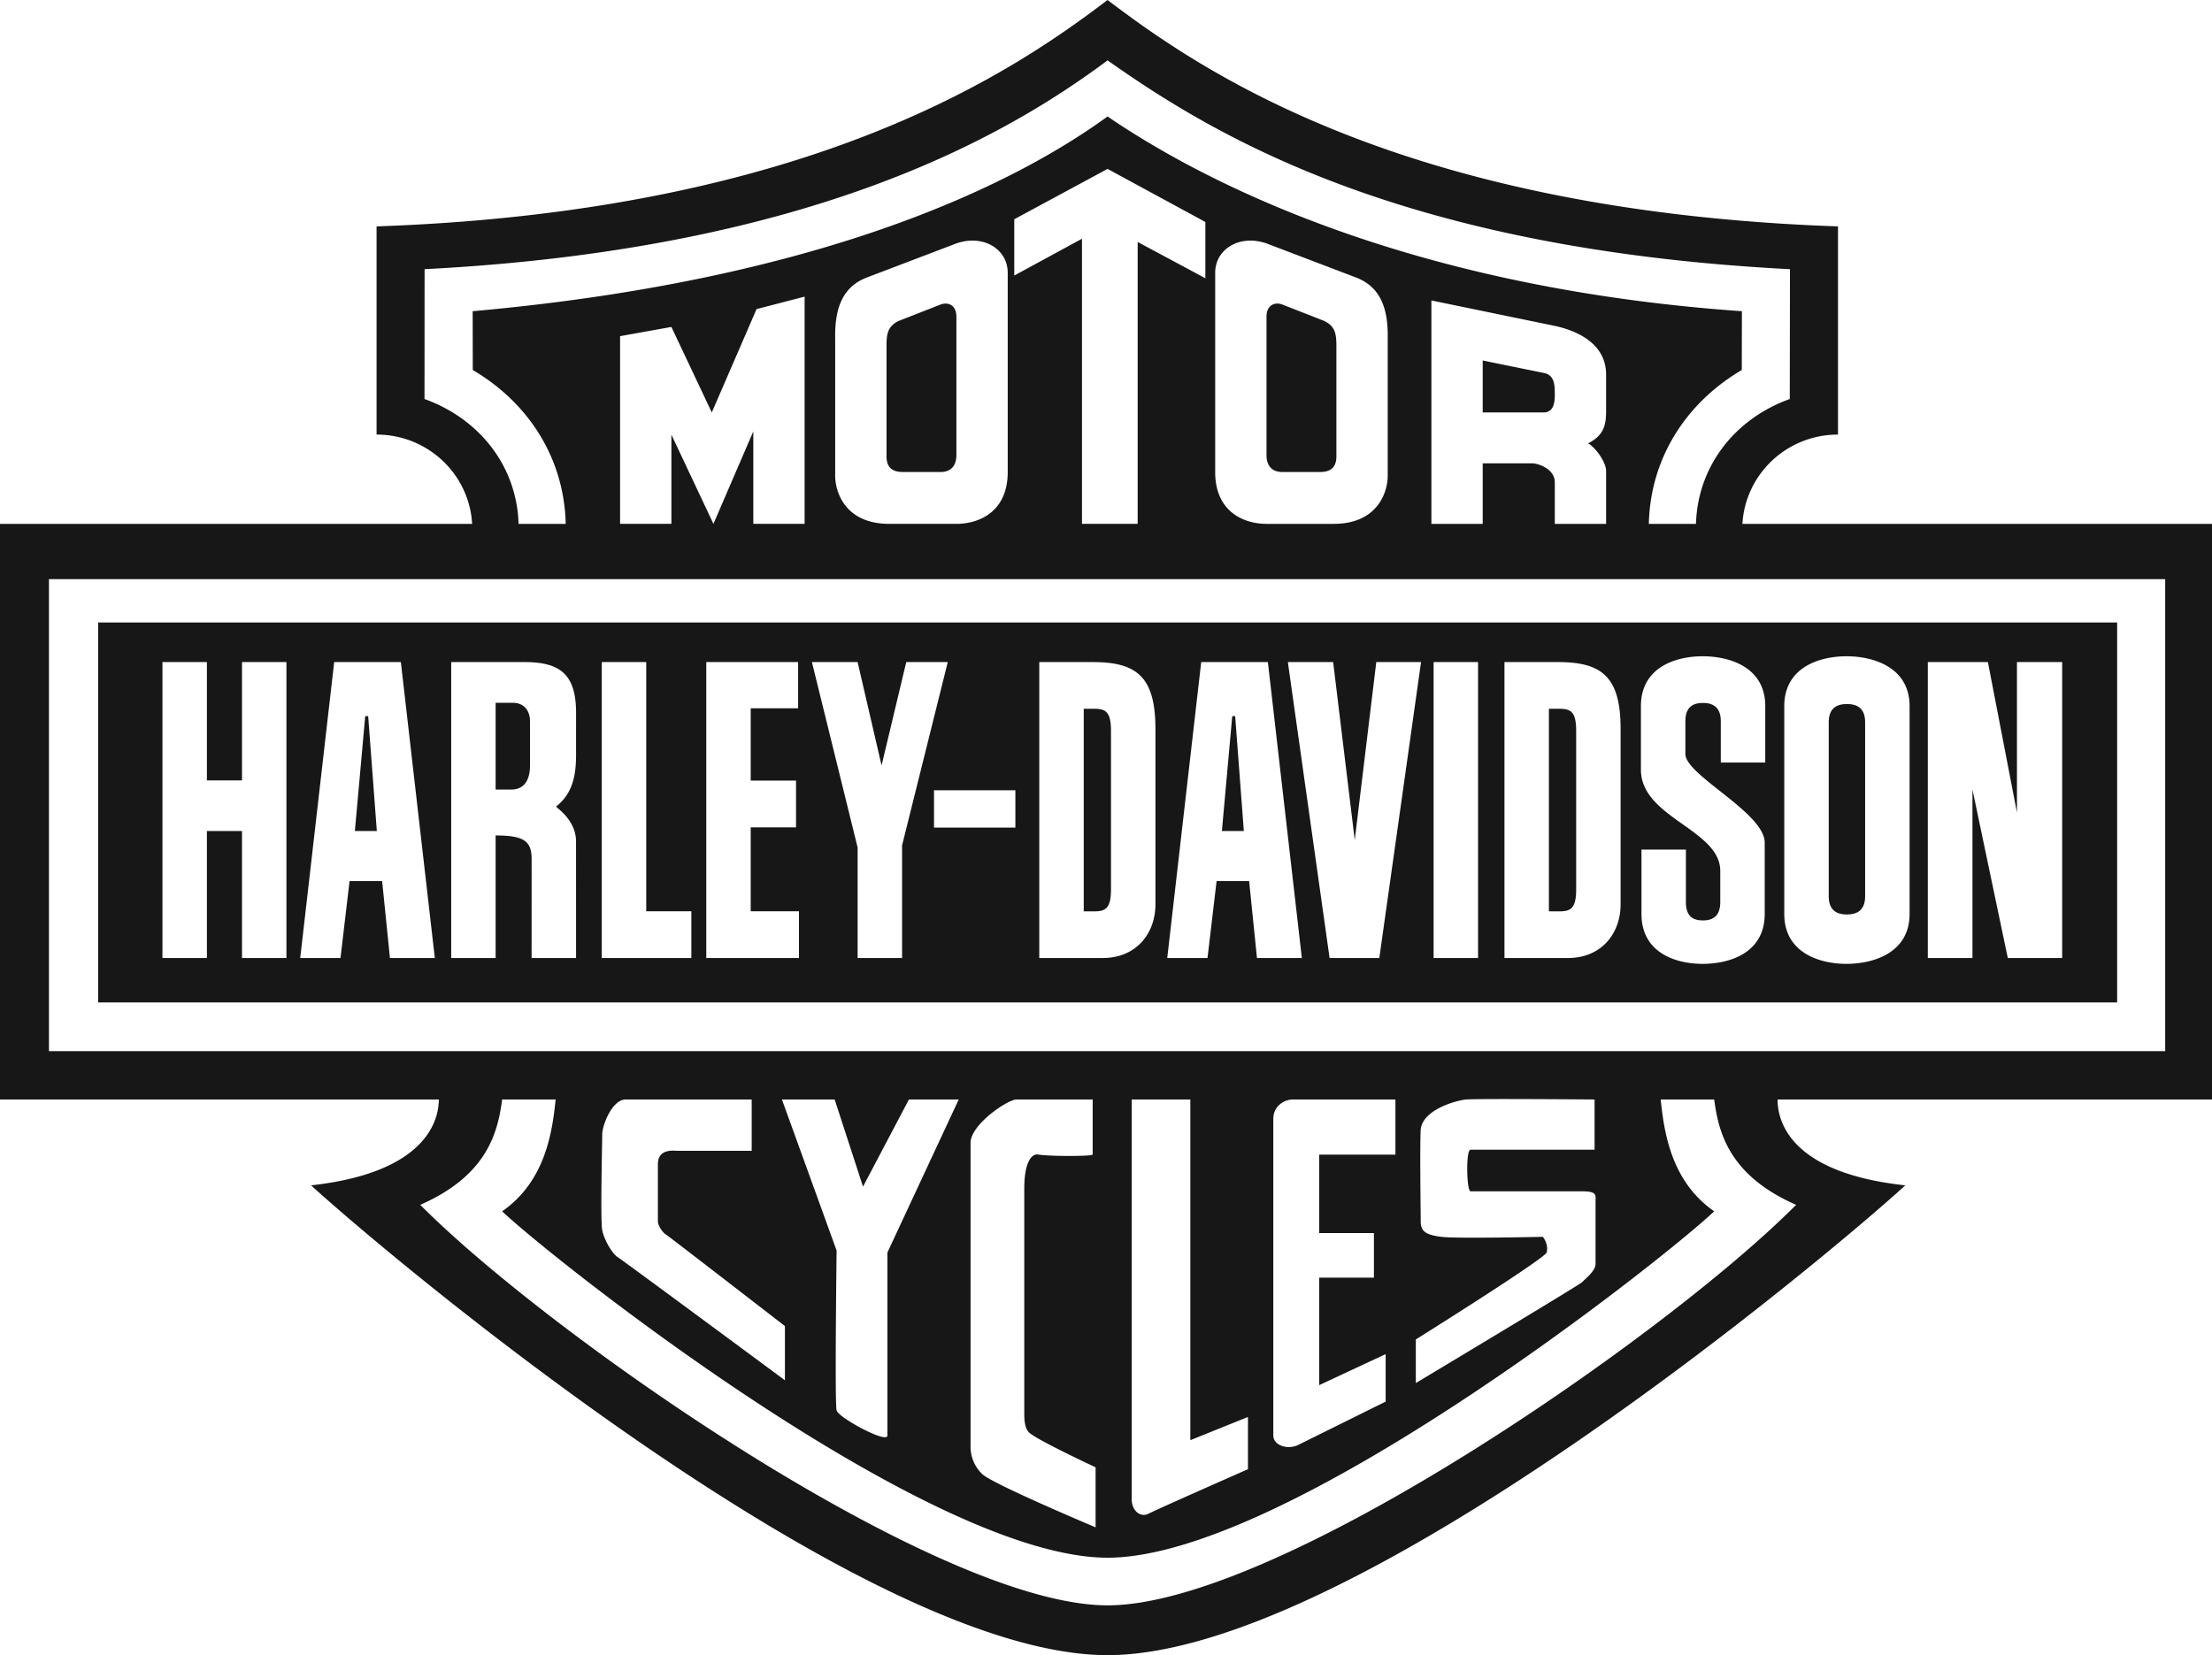 <svg height="59.5" preserveAspectRatio="xMidYMid" viewBox="0 0 79.5 59.5" width="79.5" xmlns="http://www.w3.org/2000/svg"><path d="m79.505 18.833h-16.882c.104-1.792 1.602-3.21 3.435-3.21v-7.484c-15.594-.541-22.893-5.587-26.252-8.139-3.359 2.552-10.677 7.598-26.272 8.139v7.484c1.833 0 3.331 1.418 3.435 3.21h-16.975v20.694h15.777c0 .661-.353 2.619-4.592 3.087 2.905 2.646 19.836 16.889 28.627 16.889s25.767-14.243 28.672-16.889c-3.964-.428-4.592-2.154-4.592-3.087h15.619zm-64.248-4.488.003-4.668c14.112-.726 21.076-4.925 24.546-7.506 3.722 2.617 10.414 6.78 24.526 7.506l-.007 4.668c-1.92.687-3.306 2.362-3.371 4.488h-1.694c.055-2.407 1.382-4.38 3.34-5.531l.005-2.114c-11.396-.796-18.836-4.298-22.799-7.001-3.46 2.519-10.417 5.894-22.818 7.001l.004 2.114c1.959 1.151 3.285 3.124 3.34 5.531h-1.694c-.065-2.126-1.461-3.801-3.381-4.488zm42.467 2.585v1.903h-1.844v-1.495c0-.467-.569-.681-.825-.681h-1.766v2.176h-1.844v-8.032l4.435.915c.628.135 1.844.544 1.844 1.751v1.303c0 .467-.059.876-.647 1.168.274.155.647.68.647.992zm-7.849-4.786v4.903c.02.603-.334 1.786-1.943 1.786h-2.413c-.805 0-1.845-.425-1.845-1.864v-7.16c0-.857.883-1.402 1.865-1.051l3.218 1.226c.784.311 1.138.992 1.118 2.16zm-13.422-2.238v-2.024l3.353-1.81 3.515 1.908v2.023l-2.433-1.304v10.134h-2.001v-10.25zm-.235-.097v7.16c0 1.439-1.04 1.864-1.845 1.864h-2.413c-1.609 0-1.963-1.183-1.943-1.786v-4.903c-.02-1.168.334-1.849 1.119-2.16l3.218-1.226c.981-.351 1.864.194 1.864 1.051zm-10.577 9.024-1.511-3.207v3.207h-1.844v-6.748l1.844-.331 1.452 3.074 1.609-3.716 1.727-.448v8.169h-1.844v-3.323zm38.912 24.481c-4.631 4.67-18.624 14.399-24.747 14.399-6.122 0-20.071-9.729-24.702-14.399 2.394-1.051 2.786-2.581 2.943-3.787h1.923c-.117 1.128-.353 2.931-1.923 4.02 1.806 1.713 15.323 12.453 21.759 12.453 6.437 0 19.998-10.74 21.803-12.453-1.569-1.089-1.805-2.892-1.923-4.02h1.923c.157 1.206.55 2.736 2.944 3.787zm-40.592 1.086c.106.069 4.249 3.272 4.249 3.272v1.949s-5.829-4.316-6.004-4.421c-.211-.139-.492-.626-.562-.974-.07-.349 0-3.134 0-3.447 0-.314.351-1.252.843-1.252h4.529v1.844h-2.704c-.421-.035-.667.104-.667.487v2.054c0 .14.176.418.316.488zm4.142-4.873h1.895l1.019 3.133 1.65-3.133h1.79l-2.563 5.501v6.579c0 .314-1.79-.661-1.826-.905-.07-.244 0-5.744 0-5.744zm8.851 11.935c.105.209 2.422 1.288 2.422 1.288v2.158s-3.721-1.566-4.073-1.914a1.36 1.36 0 0 1 -.421-.975v-10.932c0-.661 1.334-1.56 1.65-1.56h2.739v1.978c0 .069-1.58.069-1.966 0-.211-.034-.492.244-.492 1.219v8.076c0 .174 0 .488.141.662zm7.898-.522v1.879s-3.09 1.358-3.581 1.602c-.281.139-.597-.105-.597-.523v-14.371h2.107v12.248zm4.527-6.611v1.602h-1.966v3.865l2.388-1.115v1.707l-3.16 1.566c-.386.174-.878 0-.878-.348v-11.385c0-.452.386-.694.702-.694h3.687v1.983h-2.739v2.819zm6.071.135s-3.09.07-3.652 0c-.526-.07-.737-.174-.737-.557 0-.348-.035-2.646 0-3.306.07-.663 1.124-1.006 1.615-1.074.457-.035 4.634 0 4.634 0v1.804h-4.458c-.176 0-.141 1.497 0 1.497h4.002c.562 0 .491.139.491.383v2.228c0 .244-.351.523-.491.661-.105.105-5.969 3.621-5.969 3.621v-1.567s4.67-2.924 4.705-3.132c.07-.313-.14-.558-.14-.558zm22.368-6.676h-76.058v-16.967h76.058zm-45.525-26.248 1.492-.584c.274-.116.588 0 .588.429v4.98c0 .331-.157.604-.569.604h-1.354c-.431 0-.588-.214-.588-.565v-3.969c0-.428.039-.7.431-.895zm15.737.895v3.969c0 .351-.156.565-.588.565h-1.354c-.412 0-.569-.273-.569-.604v-4.98c0-.429.314-.545.588-.429l1.492.584c.392.195.431.467.431.895zm7.457.973c.393.078.393.448.393.779 0 .33-.059.641-.412.641h-2.179v-1.868zm-51.96 8.97v13.659h72.564v-13.659zm6.768 12.063h-1.597v-4.567h-1.262v4.567h-1.598v-10.639h1.598v4.255h1.262v-4.255h1.597zm3.72 0-.281-2.767h-1.17l-.327 2.767h-1.447l1.221-10.639h2.396l1.221 10.639zm6.689-7.306c0 .791-.145 1.411-.719 1.862.083.094.699.501.718 1.222l.001 4.222h-1.598l.001-3.558c0-.643-.275-.848-1.294-.848v4.406h-1.597v-10.639h2.639c1.282 0 1.849.448 1.849 1.823zm4.144 7.306h-3.22v-10.639h1.598v8.958h1.622zm3.867 0h-3.331v-10.639h3.301v1.662h-1.704v2.599h1.629v1.681h-1.629v3.016h1.734zm3.706 0h-1.598v-3.974l-1.643-6.665h1.643l.861 3.717.887-3.717h1.492l-1.642 6.59zm4.072-4.689h-2.924v-1.342h2.924zm5.034 2.762c0 1.016-.663 1.927-1.899 1.927h-2.276v-10.639h1.929c1.583 0 2.246.538 2.246 2.406zm3.649 1.927-.282-2.767h-1.169l-.327 2.767h-1.447l1.221-10.639h2.396l1.221 10.639zm4.397 0h-1.787l-1.5-10.639h1.628l.776 6.398.774-6.398h1.609zm3.549 0h-1.598v-10.639h1.598zm5.123-1.927c0 1.016-.663 1.927-1.899 1.927h-2.275v-10.639h1.929c1.582 0 2.245.538 2.245 2.406zm5.199-5.1h-1.598v-1.484c0-.54-.322-.658-.639-.658-.331 0-.634.118-.634.658v1.178c0 .762 2.851 2.11 2.851 3.186v2.563c0 1.391-1.237 1.794-2.232 1.794-.979 0-2.197-.403-2.197-1.794v-2.314h1.597v1.888c0 .539.284.658.615.658.317 0 .62-.119.62-.658v-1.12c0-1.495-2.852-1.909-2.852-3.642v-2.283c0-1.39 1.238-1.793 2.217-1.793.995 0 2.252.403 2.252 1.793zm5.187 5.443c0 1.391-1.287 1.794-2.267 1.794s-2.237-.403-2.237-1.794v-7.471c0-1.39 1.257-1.793 2.237-1.793s2.267.403 2.267 1.793zm5.484 1.584h-1.954l-1.27-6.056v6.056h-1.605v-10.639h2.16l1.044 5.41v-5.41h1.625zm-61.361-4.565.372-4.131h.106l.311 4.131zm5.059-4.609h.632c.362 0 .603.256.603.66v1.596c0 .388-.121.862-.678.862h-.557zm21.137.214h.377c.406 0 .602.105.602.792v5.698c0 .687-.196.792-.602.792h-.377zm4.965 4.395.372-4.131h.105l.312 4.131zm11.753-4.395h.377c.407 0 .603.105.603.792v5.698c0 .687-.196.792-.603.792h-.377zm10.057 6.737v-6.25c0-.538.322-.657.654-.657s.654.119.654.657v6.25c0 .537-.322.657-.654.657s-.654-.12-.654-.657z" fill="#171717" fill-rule="evenodd"/></svg>